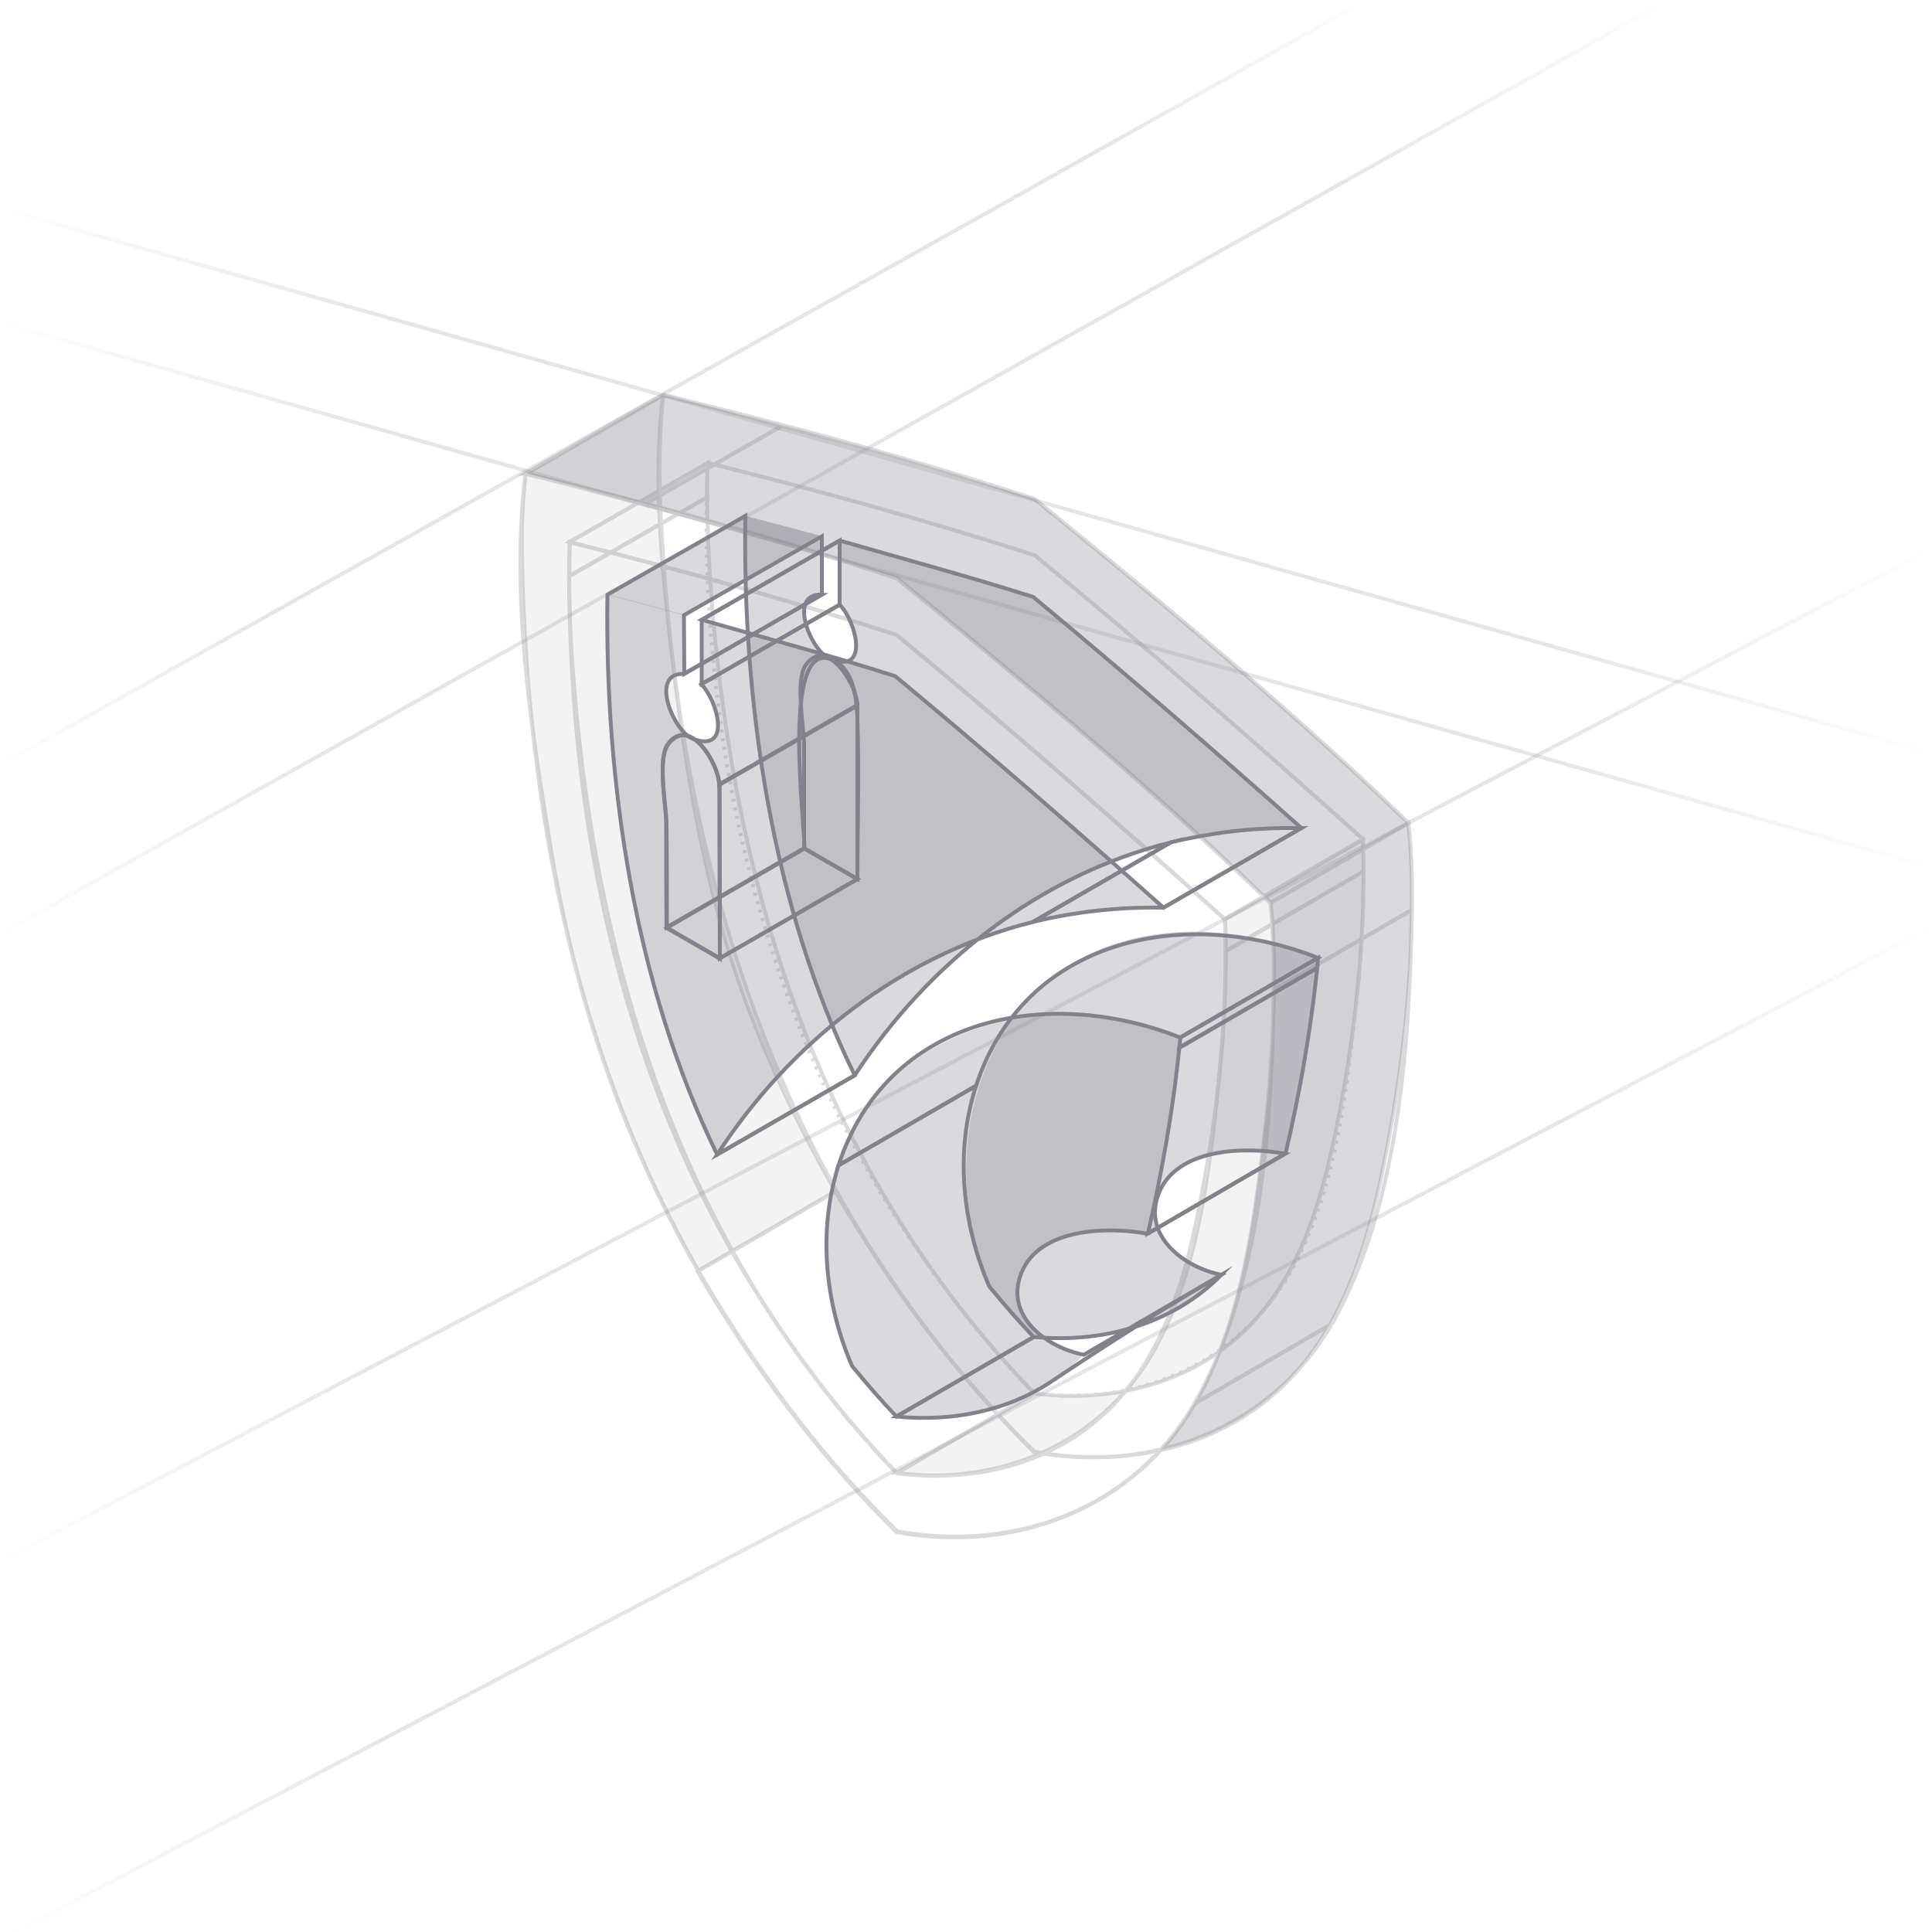 <?xml version="1.0" encoding="utf-8"?>
<!-- Generator: Adobe Illustrator 27.3.1, SVG Export Plug-In . SVG Version: 6.00 Build 0)  -->
<svg version="1.1" id="Layer_1" xmlns="http://www.w3.org/2000/svg" xmlns:xlink="http://www.w3.org/1999/xlink" x="0px" y="0px"
	 viewBox="0 0 500 500" style="enable-background:new 0 0 500 500;" xml:space="preserve">
<style type="text/css">
	.st0{display:none;fill:#3264FA;}
	.st1{fill:none;stroke:#82828C;stroke-miterlimit:10;}
	.st2{opacity:0.3;fill:#82828C;enable-background:new    ;}
	.st3{opacity:0.3;}
	.st4{fill:none;stroke:#82828C;stroke-miterlimit:10;stroke-dasharray:0,0,0.76,1.51;}
	.st5{opacity:0.1;fill:#82828C;enable-background:new    ;}
	.st6{opacity:0.2;fill:none;stroke:url(#SVGID_1_);stroke-miterlimit:10;enable-background:new    ;}
	
		.st7{opacity:0.2;fill:none;stroke:url(#SVGID_00000157276132701244422740000002716589817797755050_);stroke-miterlimit:10;enable-background:new    ;}
	
		.st8{opacity:0.2;fill:none;stroke:url(#SVGID_00000024701982673723242090000017607690125635005591_);stroke-miterlimit:10;enable-background:new    ;}
	
		.st9{opacity:0.2;fill:none;stroke:url(#SVGID_00000094604301461730435600000008341867835315329950_);stroke-miterlimit:10;enable-background:new    ;}
	
		.st10{opacity:0.2;fill:none;stroke:url(#SVGID_00000087395206410954186900000011507693765908995739_);stroke-miterlimit:10;enable-background:new    ;}
	
		.st11{opacity:0.2;fill:none;stroke:url(#SVGID_00000102546951203985720330000017913085751155697333_);stroke-miterlimit:10;enable-background:new    ;}
</style>
<path class="st0" d="M385,134.1c0,0-16.3-4.8-62.9-16.8C272.7,104.6,250,100,250,100s-22.7,4.6-72.1,17.3
	c-46.6,12-62.9,16.8-62.9,16.8s-7.7,47,13.5,134c17.1,70.1,73,115.2,121.5,131.9c48.5-16.7,104.5-61.8,121.5-131.9
	C392.7,181.1,385,134.1,385,134.1z M354.7,264c-15.3,62.8-64.6,101.9-104.7,117.5c-40.1-15.7-89.5-54.8-104.8-117.5
	c-14.2-58.8-14.9-98.6-14-116.5c9.6-2.7,25.9-7.1,51.1-13.5c37.6-9.7,59.7-14.6,67.7-16.3c8,1.7,30.1,6.7,67.7,16.3
	c25.1,6.4,41.4,10.8,51,13.5C369.6,165.3,369.1,205.1,354.7,264z M352.7,192.6c-1.7,17.7-5.1,40-11.5,66.7c-0.1,0.2-0.1,0.5-0.2,0.7
	c-31.3,10.7-56,36.5-43.9,49.3c4.1,4.1,11.3,3.5,20.8,0.5c-4.5,6.3-9.5,12.3-15.1,17.9c-15.1,15.4-33.9,28.1-53,36.1
	c-5.5-2.2-10.9-4.9-16.2-7.9C200.5,305.8,258.9,207.1,352.7,192.6L352.7,192.6z M253.2,222.3c-27.4,27.4-51.2,59.2-68.7,91.5
	c-4.1-5.2-7.7-10.7-11.1-16.3c-6.9-11.9-12.1-24.7-15.4-38c-12.1-49.7-13.5-84.5-13.1-102.2c6.2-1.7,15.3-4.1,27.8-7.4v18.4
	c-3.8,1.3-6.5,4.9-6.5,9.1c0,5.3,4.3,9.7,9.7,9.7c-5.3,0-9.7,4.3-9.7,9.7v54.7h19.3v-54.7c0-5.3-4.3-9.7-9.7-9.7
	c5.3,0,9.7-4.3,9.7-9.7c0-4.2-2.7-7.7-6.5-9.1v-20.1c2.9-0.7,5.8-1.5,8.9-2.3c32.9-8.6,53.5-13.2,61.4-14.9
	c7.9,1.7,28.3,6.3,61.5,14.8c15.3,3.9,27,7,35.6,9.3C315.2,170,283.2,192.3,253.2,222.3L253.2,222.3z"/>
<g>
	<path class="st1" d="M221.2,278.3c19-29.1,47.8-51.8,81.8-60.3l-35.7,20.6c-33.9,8.5-62.8,31.1-81.7,60.2L221.2,278.3L221.2,278.3z
		"/>
	<path class="st1" d="M192.9,133.5c-0.8,48.5,6.9,101,28.3,144.8l-35.6,20.5c-21.4-43.9-29.1-96.4-28.4-144.9L192.9,133.5
		L192.9,133.5z"/>
	<path class="st2" d="M212.7,138.8c-6.6-1.8-13.2-3.6-19.8-5.2L157.3,154c6.6,1.7,13.2,3.5,19.8,5.3L212.7,138.8L212.7,138.8z"/>
	<polygon class="st1" points="212.7,153.9 212.7,138.8 177,159.2 177.1,174.4 	"/>
	<path class="st1" d="M217.3,156.5c4.2,4.2,7.9,18-2.3,14.1c-5.2-1.9-11.3-17.2-2.3-16.7L177,174.4c-9-0.4-2.8,14.8,2.3,16.8
		c10.2,3.8,6.4-9.9,2.2-14.1L217.3,156.5L217.3,156.5z"/>
	<polygon class="st1" points="217.3,139.9 217.3,156.5 181.6,177 181.6,160.4 	"/>
	<path class="st1" d="M334.7,214.3h2.1l-35.7,20.6c-11.4-0.2-22.7,1-33.8,3.7L303,218C313.4,215.5,324,214.2,334.7,214.3z"/>
	<path class="st1" d="M336.8,214.3C314,194,290.9,174,267.4,154.5c-16.6-5.3-33.4-9.8-50.1-14.6l-35.7,20.5
		c16.7,4.8,33.6,9.3,50.1,14.6c23.5,19.5,46.6,39.6,69.4,59.9L336.8,214.3L336.8,214.3z"/>
	<polygon class="st1" points="221.9,227.5 208.2,219.6 172.6,240.1 186.3,248 	"/>
	<path class="st1" d="M221.8,181.7v0.8L186.1,203c-0.2-5.6-7.8-18-13.3-10.4c-2.7,3.8-0.4,15.7-0.4,19.6c0,9.3,0,18.6,0.1,27.8
		l35.6-20.5c0-8.8,0-17.7,0-26.5c0-4.4-2.3-16.5,0.3-20.7C213.5,164.6,221.2,176.2,221.8,181.7L221.8,181.7z"/>
	<polygon class="st1" points="221.9,182.6 221.9,227.5 186.3,248 186.2,203.1 	"/>
	<path class="st2" d="M301.1,234.9c-22.8-20.3-45.9-40.4-69.4-59.9c-16.6-5.4-33.4-9.8-50.1-14.6V177c4.2,4.2,8,18-2.2,14.1
		c-5.1-1.9-11.3-17.2-2.3-16.8v-15.2c-6.6-1.8-13.2-3.6-19.8-5.3c-0.7,48.5,7,101.1,28.4,144.9C211.1,259.7,253.9,233.9,301.1,234.9
		z"/>
	<path class="st2" d="M335.6,213.2l1.2,1c-47.2-0.9-90.1,24.9-115.6,64.1c-21.3-43.8-29-96.3-28.3-144.8c6.6,1.7,13.2,3.5,19.8,5.2
		v15.2c-9-0.4-2.9,14.8,2.3,16.7c10.2,3.8,6.4-9.9,2.3-14.1v-16.6c16.7,4.8,33.6,9.2,50.1,14.6C290.5,173.6,313.2,193.3,335.6,213.2
		L335.6,213.2z"/>
	<path class="st1" d="M186.2,203.1l0.1,45l-13.7-7.9c0-8.8,0-17.7-0.1-26.5c0-4.2-2.5-17.1,0.4-21
		C178.4,185.1,186,197.5,186.2,203.1L186.2,203.1z"/>
	<path class="st1" d="M221.9,227.5c0-13.7,0.5-27.4,0-41.1c-0.2-5.3-0.7-13.5-6.9-15.8c-12.7-4.8-6.8,41.6-6.8,49L221.9,227.5
		L221.9,227.5z"/>
</g>
<g class="st3">
	<path class="st1" d="M216.2,308.4c14.2,24.4,31.2,47.5,51.4,67.4c30.5,5.6,61.2-6,77.1-33.2l-35.6,20.7
		c-15.9,27.3-46.6,38.8-77.1,33.2c-20.2-19.9-37.2-43-51.5-67.5L216.2,308.4L216.2,308.4z"/>
	<path class="st1" d="M171.6,102.3c-2.7,21.8-0.3,44.7,2.2,66.3c3.6,30.8,8.6,61.9,19.4,91.1c6.3,16.8,14.1,33,23,48.6l-35.5,20.6
		c-30.8-53.9-43.3-115.1-45.4-176.7c-0.3-9.8-0.5-19.8,0.7-29.5L171.6,102.3L171.6,102.3z"/>
	<path class="st1" d="M202.4,110.2c-10.2-2.7-20.3-5.5-30.6-8c-12.1,6.5-23.9,13.6-35.9,20.4h0.1c10.2,2.5,20.4,5.2,30.6,8
		L202.4,110.2L202.4,110.2z"/>
	<path class="st1" d="M364.5,213c-30.5-29.5-63.8-57.1-96.7-83.8c-21.5-7.2-43.5-13.1-65.4-19l-35.7,20.4
		c21.9,5.9,43.9,11.9,65.4,19.1c32.9,26.8,66.2,54.4,96.7,84L364.5,213L364.5,213z"/>
	<path class="st1" d="M365.3,237.3v-1.8l-35.7,20.7c-0.3,34.3-3.2,76.8-20.5,107.1l35.6-20.7C361.8,312.6,364.8,271.1,365.3,237.3
		L365.3,237.3z"/>
	<path class="st1" d="M365.4,235.5c0.1-7.5-0.1-15-0.9-22.5l-35.7,20.6c0.8,7.5,1,15,0.9,22.5L365.4,235.5L365.4,235.5z"/>
	<path class="st1" d="M183.2,119.8c28.4,7.1,56.7,14.9,84.6,23.9c28.9,23.8,57.1,48.5,85,73.5L317,237.9
		c-27.8-25.1-56.1-49.8-85-73.6c-27.8-9-56.2-16.9-84.6-24L183.2,119.8L183.2,119.8z"/>
	<path class="st1" d="M183,128.7c0-3,0-5.9,0.2-8.9l-35.7,20.4c-0.1,3-0.2,5.9-0.1,8.9L183,128.7L183,128.7z"/>
	<path class="st1" d="M267.7,360.6c-50.6-52.4-74.1-118.1-82-189.3c-1.6-14.2-2.6-28.4-2.7-42.6l-35.7,20.4
		c0.2,66.5,14.5,133.8,51.3,189.8c9.9,15.1,21,29.4,33.5,42.3L267.7,360.6L267.7,360.6z"/>
	<path class="st1" d="M352.9,224.2v1.3l-35.7,20.6c0-2.8-0.1-5.5-0.2-8.3l35.7-20.6C352.8,219.5,352.9,221.9,352.9,224.2
		L352.9,224.2z"/>
	<path class="st1" d="M352.9,225.5c0,20.4-2.2,40.8-5.9,60.8c-5,26.5-12.2,54-38.1,67.6c-12.6,6.6-27.3,8.5-41.3,6.7l-35.5,20.6
		c26.9,3.5,53.2-7.8,66.6-31.8c11.9-21.3,14.7-49.2,17-73.1c1-10,1.5-20.1,1.5-30.1L352.9,225.5L352.9,225.5z"/>
	<path class="st1" d="M329.7,256.1c0.1-7.5-0.1-15-0.9-22.5c-30.5-29.5-63.8-57.1-96.7-84c-31.4-10.5-63.7-19.3-96-27H136
		c-3.9,32.1,1.5,66.3,6.7,97.9c6.9,41.5,20.5,79.9,42.5,115.9c13.3,21.7,28.8,42.1,47,59.9c29.1,5.3,59-4.8,75.3-30.2
		c14-21.9,17.3-51.2,20.2-76.5C328.8,278.5,329.6,267.3,329.7,256.1L329.7,256.1z"/>
	<path class="st1" d="M365.4,233.7c-0.1,22.4-2.7,44.8-7.1,66.8c-5.5,27.6-14.4,55-41.2,68.8c-15.1,7.8-32.8,9.4-49.4,6.4
		c-63-61.9-90.1-144.1-96-230.4c-1-14.2-1.7-28.8,0-43h0.1c32.2,7.7,64.5,16.5,96,26.9c32.9,26.8,66.2,54.3,96.7,83.8
		C365.2,219.9,365.4,226.8,365.4,233.7L365.4,233.7z"/>
	<path class="st1" d="M317.2,246.2c0.1,20.4-2.1,40.8-5.8,60.8c-4.9,26.5-12.1,54-38,67.6c-12.6,6.6-27.3,8.5-41.3,6.7
		c-54.6-56.7-77.7-128.8-83.7-205.8c-0.9-11.7-1.4-23.5-1-35.2c28.4,7.1,56.7,15,84.6,24c28.9,23.8,57.1,48.6,85,73.6
		C317.2,240.6,317.2,243.4,317.2,246.2L317.2,246.2z"/>
	<path class="st4" d="M352.9,226.9c0-3.2,0-6.5-0.2-9.7c-27.8-25-56.1-49.7-85-73.5c-27.8-9-56.2-16.9-84.6-23.9
		c-2.5,66.6,12.2,137.3,47.9,193.8c10.6,16.8,22.7,32.7,36.6,47c26.5,3.4,52.7-7.5,66.2-31.1c12-20.9,14.9-48.4,17.4-72
		C352.3,247.3,352.9,237.1,352.9,226.9L352.9,226.9z"/>
</g>
<g>
	<path class="st1" d="M316.1,329.9c-9.5-1.8-20.6-10-16.2-21.1c4.7-11.8,22.5-12.1,32.7-10.2L297,319.3c-10.2-1.9-28-1.6-32.7,10.2
		c-4.4,11.1,6.6,19.3,16.2,21.1L316.1,329.9L316.1,329.9z"/>
	<path class="st1" d="M267.6,346c17.6,1.7,36-3.3,48.5-16.1c-15.1,8.8-29.5,17.9-43.8,27.5c-11.7,7.9-26.3,10.6-40.3,9.2L267.6,346
		L267.6,346z"/>
	<path class="st1" d="M252.6,281c-5.5,17-3.6,35.6,3.4,51.9c3.7,4.5,7.5,8.9,11.5,13.1L232,366.6c-4-4.2-7.8-8.6-11.5-13.1
		c-7-16.3-8.9-34.9-3.5-51.9L252.6,281L252.6,281z"/>
	<path class="st1" d="M341.1,247.9c-34.4-13.6-75.9-5.3-88.5,33.1L217,301.6c12.5-38.5,54.1-46.7,88.4-33.1L341.1,247.9L341.1,247.9
		z"/>
	<path class="st1" d="M340.6,253.2l0.3-2.7l-35.7,20.6c-1.6,16.2-4.5,32.2-8.1,48.1l35.6-20.7C336.2,283.6,338.9,268.5,340.6,253.2
		L340.6,253.2z"/>
	<polygon class="st1" points="340.9,250.5 341.1,247.9 305.5,268.5 305.2,271.2 	"/>
	<path class="st2" d="M305.2,271.2l0.2-2.6c-41.3-16.3-89.2,1.6-91.5,50.4c-0.6,11.9,1.9,23.7,6.6,34.6c3.7,4.5,7.5,8.9,11.5,13.1
		c17.6,1.8,35.9-3.2,48.5-16.1c-9.5-1.9-20.6-10-16.2-21.1c4.7-11.8,22.5-12.1,32.7-10.2C300.8,303.4,303.6,287.4,305.2,271.2
		L305.2,271.2z"/>
	<path class="st2" d="M341.1,247.9c-1.6,17.1-4.5,34-8.4,50.7c-10.2-1.9-28.1-1.6-32.7,10.2c-4.4,11.1,6.6,19.3,16.2,21.1
		c-12.6,12.9-30.9,17.9-48.5,16.1c-4-4.2-7.8-8.6-11.5-13.1c-16.1-37.5-0.2-85.8,44.2-91.3C314.2,239.9,328.3,242.8,341.1,247.9
		L341.1,247.9z"/>
</g>
<g>
	<path class="st5" d="M171.6,102.3c-2.7,21.8-0.3,44.7,2.2,66.3c3.6,30.8,8.6,61.9,19.4,91.1c6.3,16.8,14.1,33,23,48.6l-35.5,20.6
		c-30.8-53.9-43.3-115.1-45.4-176.7c-0.3-9.8-0.5-19.8,0.7-29.5L171.6,102.3L171.6,102.3z"/>
	<path class="st5" d="M352.9,224.2c0-2.3-0.1-4.6-0.2-7L317,237.9c0.1,2.8,0.2,5.5,0.2,8.3c0,10.1-0.5,20.1-1.5,30.1
		c-2.3,23.9-5.2,51.8-17,73.1c-2.1,3.9-4.6,7.4-7.4,10.6c6.1-1.2,12.1-3.2,17.6-6.1c25.8-13.5,33.1-41.1,38.1-67.6
		c3.7-20,5.9-40.4,5.9-60.8L352.9,224.2z"/>
	<path class="st5" d="M267.7,360.6l-35.5,20.6c22.6,2.9,44.7-4.6,59.2-21.3C283.6,361.5,275.5,361.6,267.7,360.6z"/>
	<path class="st2" d="M135.9,122.7c11.9-6.8,23.7-13.8,35.7-20.4l0,0h0.1c32.2,7.7,64.5,16.5,96,26.9c32.9,26.8,66.2,54.3,96.7,83.8
		c0.8,6.9,0.9,13.8,0.9,20.7c-0.1,22.4-2.7,44.8-7.1,66.8c-5.5,27.6-14.4,55-41.2,68.8c-5.3,2.7-10.9,4.7-16.7,6
		c2.5-2.8,4.9-5.8,7-9.2c14-21.9,17.3-51.2,20.2-76.5c1.3-11.1,2-22.4,2.1-33.6c0.1-7.5-0.1-15-0.9-22.5
		c-30.5-29.5-63.8-57.1-96.7-84c-20.1-6.7-61.2-18.2-61.2-18.2s-24.5-6.3-34.8-8.8"/>
</g>
<linearGradient id="SVGID_1_" gradientUnits="userSpaceOnUse" x1="250" y1="95.357" x2="250" y2="358.543" gradientTransform="matrix(1 0 0 -1 0 500)">
	<stop  offset="0" style="stop-color:#82828C;stop-opacity:0"/>
	<stop  offset="0.2" style="stop-color:#82828C"/>
	<stop  offset="0.8" style="stop-color:#82828C"/>
	<stop  offset="1" style="stop-color:#82828C;stop-opacity:0"/>
</linearGradient>
<line class="st6" x1="0" y1="404.2" x2="500" y2="141.9"/>
<linearGradient id="SVGID_00000029729649302428103090000017073985630909942460_" gradientUnits="userSpaceOnUse" x1="252" y1="-0.443" x2="252" y2="260.643" gradientTransform="matrix(1 0 0 -1 0 500)">
	<stop  offset="0" style="stop-color:#82828C;stop-opacity:0"/>
	<stop  offset="0.2" style="stop-color:#82828C"/>
	<stop  offset="0.8" style="stop-color:#82828C"/>
	<stop  offset="1" style="stop-color:#82828C;stop-opacity:0"/>
</linearGradient>
<line style="opacity:0.2;fill:none;stroke:url(#SVGID_00000029729649302428103090000017073985630909942460_);stroke-miterlimit:10;enable-background:new    ;" x1="4" y1="500" x2="500" y2="239.8"/>
<linearGradient id="SVGID_00000059310428191858839710000015610025886300402876_" gradientUnits="userSpaceOnUse" x1="176.85" y1="301.464" x2="176.85" y2="500.436" gradientTransform="matrix(1 0 0 -1 0 500)">
	<stop  offset="0" style="stop-color:#82828C;stop-opacity:0"/>
	<stop  offset="0.2" style="stop-color:#82828C"/>
	<stop  offset="0.8" style="stop-color:#82828C"/>
	<stop  offset="1" style="stop-color:#82828C;stop-opacity:0"/>
</linearGradient>
<line style="opacity:0.2;fill:none;stroke:url(#SVGID_00000059310428191858839710000015610025886300402876_);stroke-miterlimit:10;enable-background:new    ;" x1="0" y1="198.1" x2="353.7" y2="0"/>
<linearGradient id="SVGID_00000047762729033527125760000008395006232233968791_" gradientUnits="userSpaceOnUse" x1="215.9" y1="257.764" x2="215.9" y2="500.436" gradientTransform="matrix(1 0 0 -1 0 500)">
	<stop  offset="0" style="stop-color:#82828C;stop-opacity:0"/>
	<stop  offset="0.2" style="stop-color:#82828C"/>
	<stop  offset="0.8" style="stop-color:#82828C"/>
	<stop  offset="1" style="stop-color:#82828C;stop-opacity:0"/>
</linearGradient>
<line style="opacity:0.2;fill:none;stroke:url(#SVGID_00000047762729033527125760000008395006232233968791_);stroke-miterlimit:10;enable-background:new    ;" x1="0" y1="241.8" x2="431.8" y2="0"/>
<linearGradient id="SVGID_00000070810842788081414360000007827124265079232949_" gradientUnits="userSpaceOnUse" x1="215.194" y1="210.133" x2="215.194" y2="464.789" gradientTransform="matrix(0.707 0.707 0.707 -0.707 -140.783 210.905)">
	<stop  offset="0" style="stop-color:#82828C;stop-opacity:0"/>
	<stop  offset="0.2" style="stop-color:#82828C"/>
	<stop  offset="0.8" style="stop-color:#82828C"/>
	<stop  offset="1" style="stop-color:#82828C;stop-opacity:0"/>
</linearGradient>
<line style="opacity:0.2;fill:none;stroke:url(#SVGID_00000070810842788081414360000007827124265079232949_);stroke-miterlimit:10;enable-background:new    ;" x1="0" y1="53.9" x2="500" y2="195"/>
<linearGradient id="SVGID_00000042004068947831522930000003018794381709500040_" gradientUnits="userSpaceOnUse" x1="236.054" y1="189.274" x2="236.054" y2="443.929" gradientTransform="matrix(0.707 0.707 0.707 -0.707 -140.783 210.905)">
	<stop  offset="0" style="stop-color:#82828C;stop-opacity:0"/>
	<stop  offset="0.2" style="stop-color:#82828C"/>
	<stop  offset="0.8" style="stop-color:#82828C"/>
	<stop  offset="1" style="stop-color:#82828C;stop-opacity:0"/>
</linearGradient>
<line style="opacity:0.2;fill:none;stroke:url(#SVGID_00000042004068947831522930000003018794381709500040_);stroke-miterlimit:10;enable-background:new    ;" x1="0" y1="83.4" x2="500" y2="224.5"/>
</svg>
